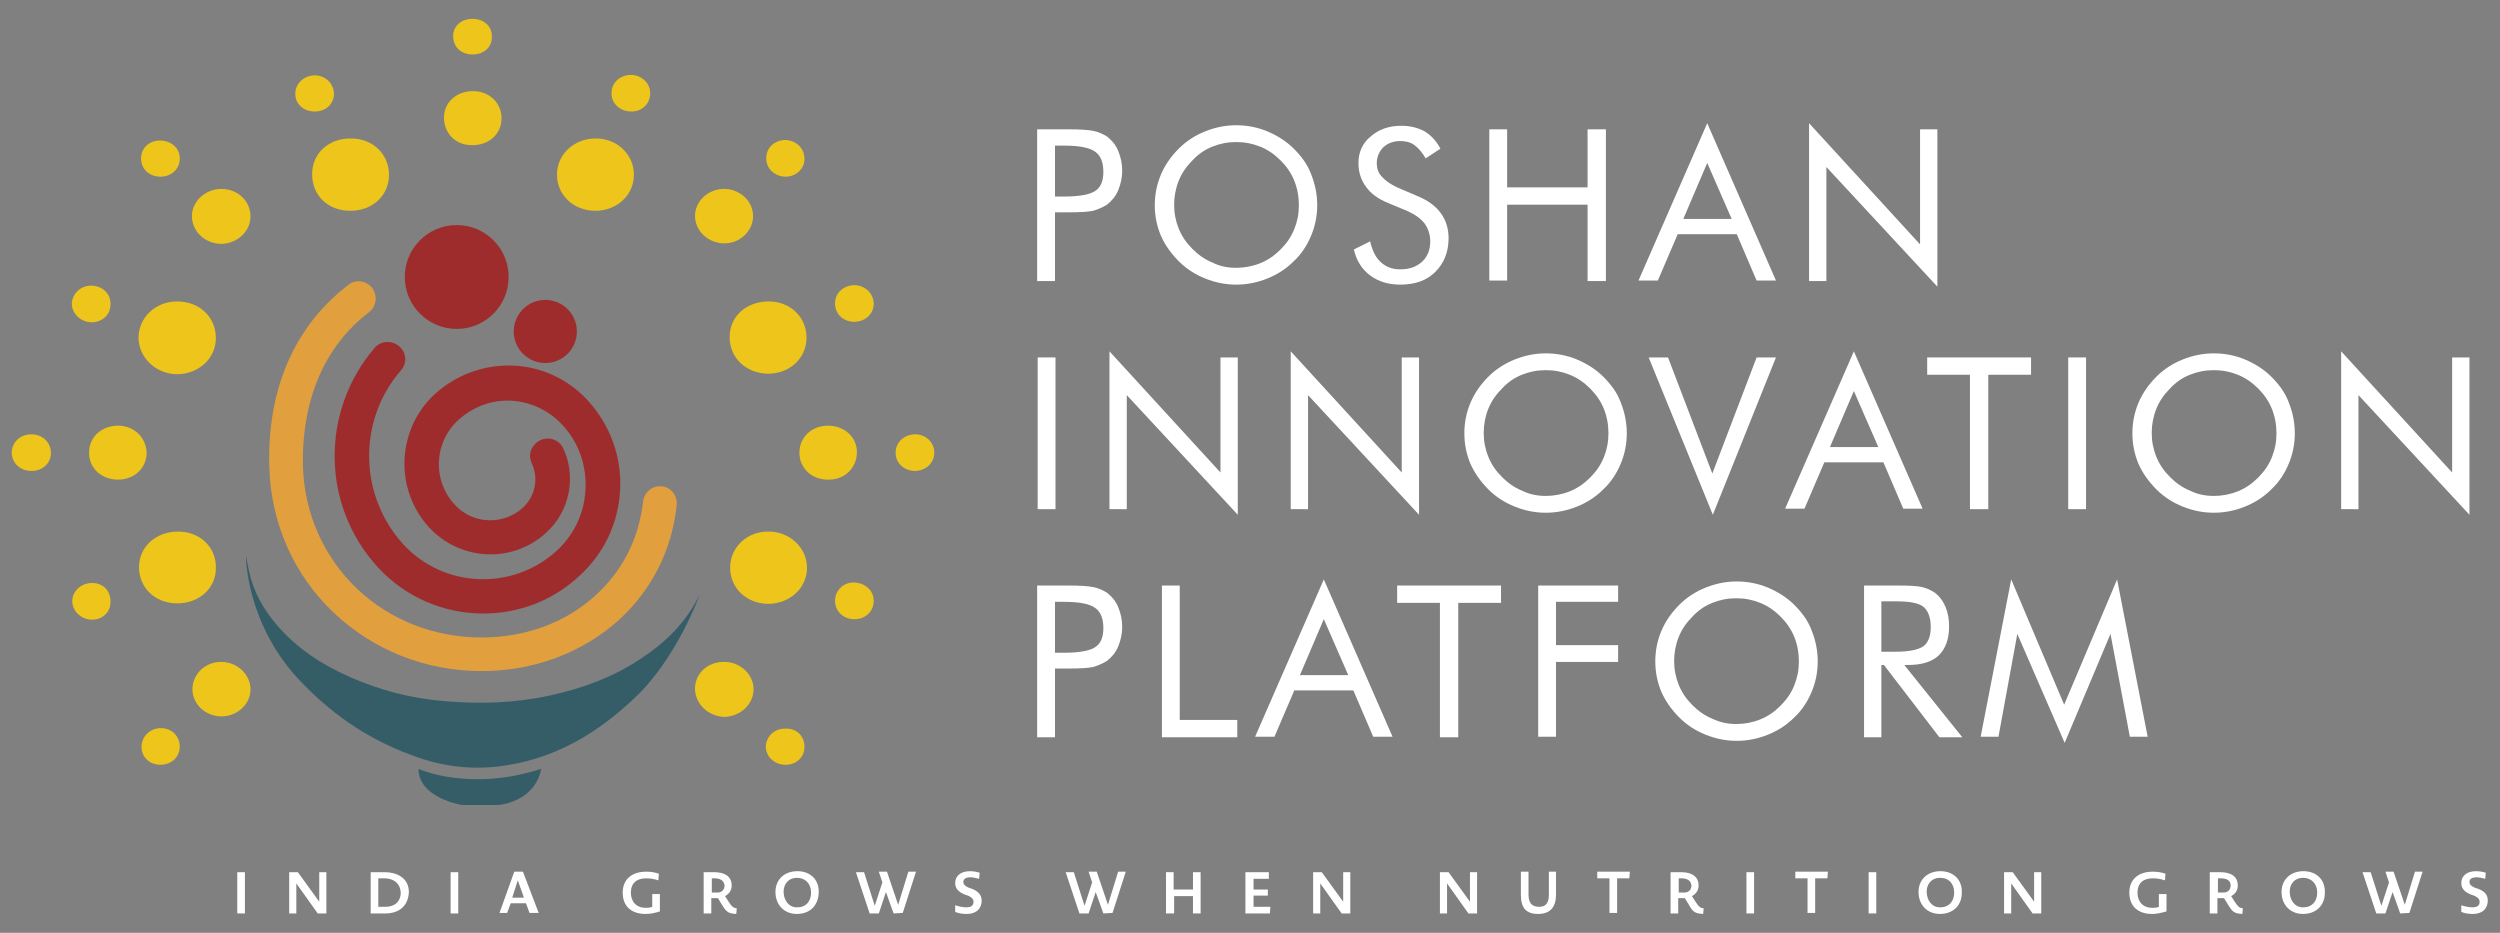 <svg xmlns="http://www.w3.org/2000/svg" xmlns:xlink="http://www.w3.org/1999/xlink" id="Layer_1" x="0px" y="0px" viewBox="0 0 491 183.2" style="enable-background:new 0 0 491 183.2;" xml:space="preserve"><rect x="0" y="0" width="491" height="183.2" fill="#808080" stroke="none"/><style type="text/css">	.st0{fill:#E1A03D;}	.st1{fill:#9F2C2C;}	.st2{fill:#355D68;}	.st3{fill:#EDC51B;}	.st4{fill:#FFFFFF;}</style><g>	<g>		<g>			<path class="st0" d="M94.6,131.8c-11,0-21.3-4.1-29.1-11.5c-7.8-7.4-12.3-17.6-12.6-28.5c-0.5-15.3,5-27.9,15.6-35.9    c1.5-1.2,3.7-0.7,4.8,0.9l0,0.1c0.9,1.5,0.5,3.4-0.8,4.4c-11.8,9-13.2,22.7-13,30.4c0.3,9.2,4.1,17.7,10.6,23.9    c6.5,6.2,15.2,9.6,24.5,9.6c8.6,0,16.5-2.9,22.4-8.3c5.3-4.8,8.5-11.2,9.3-18.4c0.2-1.7,1.6-3,3.3-3l0.1,0c1.9,0,3.4,1.7,3.2,3.7    c-0.9,8.8-4.9,16.7-11.4,22.6C114.4,128.2,104.8,131.8,94.6,131.8z"></path>		</g>		<g>			<path class="st1" d="M94.9,120.5c-7.6,0-15.2-3.1-20.7-9.1C63,99.2,63,80.6,73.6,68.3c1.3-1.5,3.6-1.5,5-0.1l0.1,0.1    c1.2,1.3,1.2,3.2,0,4.5c-8.4,9.7-8.3,24.4,0.5,34.1c7.9,8.6,21.4,9.2,30.1,1.3c3.5-3.2,5.5-7.5,5.7-12.2    c0.2-4.7-1.4-9.2-4.6-12.6c-2.6-2.8-6.2-4.5-10-4.7c-3.9-0.2-7.5,1.2-10.4,3.8c-4.8,4.4-5.1,11.9-0.7,16.6    c3.5,3.9,9.6,4.1,13.4,0.6c2.5-2.3,3.1-5.9,1.7-8.8c-0.6-1.3-0.3-2.8,0.8-3.8l0.1-0.1c1.7-1.5,4.3-1,5.3,1    c2.6,5.5,1.4,12.3-3.3,16.6c-6.6,6.1-16.9,5.6-23-1c-6.9-7.5-6.4-19.3,1.1-26.2c4.2-3.8,9.6-5.8,15.3-5.6    c5.7,0.2,10.9,2.7,14.7,6.8c4.4,4.8,6.7,11,6.4,17.5c-0.3,6.5-3.1,12.5-7.9,16.9C108.5,118.1,101.7,120.5,94.9,120.5z"></path>		</g>		<circle class="st1" cx="89.7" cy="54.4" r="10.2"></circle>		<circle class="st1" cx="107.1" cy="65.1" r="6.2"></circle>	</g>	<g>		<path class="st2" d="M124.4,137.3c-6.9,6.5-14.8,11.3-24.3,12.9c-6.1,1.1-12.1,0.6-17.9-1.4c-9-3.1-16.2-7.8-22.8-14.6   c-11.2-11.4-11.1-25.1-11.1-25.1c0.2,1,0.4,2.1,0.6,3.1c0.9,4.1,2.9,7.6,5.6,10.7c3.9,4.5,8.8,7.7,14.3,10.1   c5.9,2.6,12.1,4.2,18.5,4.7c6.9,0.6,13.8,0.4,20.7-1.1c6.4-1.4,12.4-3.6,17.8-7.2c4.9-3.2,9-7.2,11.6-12.6   C137.4,116.9,132.8,129.6,124.4,137.3z"></path>	</g>	<g>		<path class="st3" d="M124.5,34.3c0,4-3.3,7.1-7.6,7.1c-4.3,0-7.6-3.2-7.5-7.2c0-3.9,3.4-7,7.5-7C121.1,27.1,124.5,30.3,124.5,34.3   z"></path>		<path class="st3" d="M42.4,66.4c0,4-3.4,7.1-7.7,7.1c-4.1-0.1-7.4-3.2-7.5-7.1c0-4,3.3-7.2,7.6-7.2C39.2,59.2,42.4,62.3,42.4,66.4   z"></path>		<path class="st3" d="M158.5,111.5c0,4-3.4,7.1-7.7,7.1c-4.3-0.1-7.5-3.2-7.4-7.3c0.1-3.9,3.4-7,7.6-6.9   C155.1,104.4,158.5,107.6,158.5,111.5z"></path>		<path class="st3" d="M61.3,34.2c0-4.1,3.3-7.1,7.7-7c4.3,0,7.5,3.2,7.4,7.3c-0.1,4-3.3,6.9-7.6,6.9C64.4,41.4,61.3,38.4,61.3,34.2   z"></path>		<path class="st3" d="M143.3,66.2c0-4.1,3.3-7,7.7-7c4.3,0,7.5,3.2,7.4,7.3c-0.1,3.9-3.3,6.9-7.6,6.9   C146.5,73.3,143.3,70.3,143.3,66.2z"></path>		<path class="st3" d="M35,104.4c4.3,0,7.5,3.1,7.4,7.2c0,4-3.4,7-7.8,6.9c-4.2-0.1-7.3-3.1-7.3-7.1C27.3,107.4,30.6,104.4,35,104.4   z"></path>		<path class="st3" d="M87.2,22.9c0.1-3,2.7-5.1,5.9-5c3.2,0.1,5.5,2.5,5.4,5.5c-0.1,3.1-2.7,5.3-6.1,5.1   C89.3,28.4,87.1,26,87.2,22.9z"></path>		<path class="st3" d="M28.8,88.9c0,3-2.4,5.3-5.6,5.3c-3.3,0-5.8-2.3-5.7-5.4c0-3,2.5-5.2,5.7-5.2C26.3,83.6,28.7,85.9,28.8,88.9z"></path>		<path class="st3" d="M168.3,88.8c0,3-2.3,5.4-5.5,5.4c-3.3,0.1-5.8-2.2-5.8-5.3c0-3,2.4-5.3,5.6-5.3   C165.8,83.6,168.3,85.8,168.3,88.8z"></path>		<path class="st3" d="M49.2,42.5c0,2.9-2.5,5.3-5.7,5.4c-3.1,0-5.7-2.3-5.8-5.3c-0.1-3,2.6-5.5,5.8-5.5   C46.7,37.1,49.2,39.5,49.2,42.5z"></path>		<path class="st3" d="M142.1,47.8c-3.1-0.1-5.6-2.5-5.6-5.4c0-2.9,2.6-5.3,5.7-5.3c3.2,0,5.8,2.5,5.7,5.5   C147.8,45.5,145.2,47.9,142.1,47.8z"></path>		<path class="st3" d="M43.6,130c3.1,0.1,5.6,2.5,5.6,5.4c0,2.9-2.6,5.3-5.7,5.3c-3.2,0-5.8-2.5-5.7-5.5   C37.9,132.2,40.5,129.9,43.6,130z"></path>		<path class="st3" d="M136.5,135.4c-0.1-3,2.4-5.4,5.6-5.4c3.1-0.1,5.8,2.3,5.9,5.2c0.1,3-2.5,5.5-5.7,5.6   C139.1,140.7,136.6,138.3,136.5,135.4z"></path>		<path class="st3" d="M158,31.2c0,2-1.7,3.5-3.7,3.5c-2.1,0-3.9-1.6-3.8-3.7c0-2.1,1.8-3.6,4-3.5C156.5,27.7,158,29.2,158,31.2z"></path>		<path class="st3" d="M61.8,14.8c2.2,0,3.8,1.7,3.8,3.7c-0.1,2-1.6,3.4-3.8,3.4c-2.2,0-3.8-1.5-3.8-3.4   C57.9,16.5,59.7,14.8,61.8,14.8z"></path>		<path class="st3" d="M124,21.9c-2.1,0-3.8-1.4-3.9-3.4c-0.1-2.1,1.5-3.7,3.7-3.8c2.2,0,3.9,1.6,3.9,3.6   C127.7,20.4,126.1,21.9,124,21.9z"></path>		<path class="st3" d="M171.6,59.7c0,2-1.8,3.6-4,3.5c-2.1-0.1-3.6-1.6-3.6-3.6c0-2.1,1.7-3.6,3.9-3.6   C170,56.1,171.6,57.7,171.6,59.7z"></path>		<path class="st3" d="M17.9,121.7c-2.1-0.1-3.8-1.8-3.7-3.8c0.1-1.9,1.8-3.4,3.9-3.4c2.2,0,3.7,1.6,3.6,3.8   C21.7,120.3,20,121.8,17.9,121.7z"></path>		<path class="st3" d="M158,146.7c0,2-1.6,3.5-3.7,3.5c-2.2,0-3.9-1.6-3.9-3.6c0.1-2,1.7-3.5,3.8-3.5C156.4,143,158,144.5,158,146.7   z"></path>		<path class="st3" d="M96.6,7.1c0.1,2.1-1.5,3.6-3.8,3.6c-2.2,0-3.7-1.4-3.8-3.4c-0.1-2.1,1.5-3.6,3.8-3.6   C95,3.7,96.6,5.1,96.6,7.1z"></path>		<path class="st3" d="M35.3,31.2c0,2.1-1.8,3.6-4,3.5c-2.1-0.1-3.6-1.6-3.6-3.6c0-2,1.6-3.5,3.7-3.5C33.7,27.6,35.4,29.2,35.3,31.2   z"></path>		<path class="st3" d="M6.2,85.3c2.1,0,3.7,1.5,3.8,3.5c0.1,2.1-1.6,3.7-3.8,3.7C4,92.5,2.4,91,2.3,89C2.3,86.9,3.9,85.3,6.2,85.3z"></path>		<path class="st3" d="M183.5,88.9c0,2-1.6,3.5-3.7,3.6c-2.2,0-3.9-1.5-3.9-3.6c0-2,1.6-3.5,3.7-3.6   C181.7,85.2,183.5,86.8,183.5,88.9z"></path>		<path class="st3" d="M31.6,143c2.2,0,3.8,1.7,3.7,3.8c-0.1,2-1.7,3.4-3.8,3.4c-2.2,0-3.8-1.6-3.7-3.7   C27.9,144.5,29.6,143,31.6,143z"></path>		<path class="st3" d="M171.6,118c0,2.1-1.7,3.7-3.9,3.6c-2.1,0-3.7-1.6-3.7-3.6c0-2,1.6-3.6,3.6-3.6   C169.8,114.4,171.6,115.9,171.6,118z"></path>		<path class="st3" d="M21.7,59.8c0,2-1.6,3.5-3.7,3.5c-2.1,0-3.9-1.7-3.9-3.7c0.1-1.9,1.7-3.5,3.8-3.5   C20.1,56.1,21.8,57.7,21.7,59.8z"></path>	</g>	<path class="st2" d="M106.3,151c-14.2,4.6-24.1,0-24.1,0c0,5.8,8.6,7.1,8.6,7.1h7.1C97.9,158.1,105,157.6,106.3,151z"></path>	<g>		<g>			<path class="st4" d="M207.2,41.8v13.4h-3.5V25.4h6.2c2.2,0,3.8,0.1,4.8,0.3s1.9,0.6,2.7,1.1c0.9,0.7,1.7,1.6,2.2,2.8    c0.5,1.2,0.8,2.5,0.8,3.9c0,1.4-0.3,2.7-0.8,3.9c-0.5,1.2-1.3,2.1-2.2,2.8c-0.8,0.5-1.7,0.9-2.7,1.2c-1,0.2-2.6,0.3-4.8,0.3h-1    H207.2z M207.2,38.6h1.8c3,0,5.1-0.4,6.1-1.1c1.1-0.7,1.6-2,1.6-3.7c0-1.9-0.5-3.2-1.6-4c-1.1-0.8-3.1-1.2-6.1-1.2h-1.8V38.6z"></path>			<path class="st4" d="M258.7,40.3c0,2.1-0.4,4.1-1.2,6c-0.8,1.9-1.9,3.6-3.4,5c-1.5,1.5-3.2,2.6-5.2,3.4s-4,1.2-6.1,1.2    s-4.1-0.4-6.1-1.2s-3.7-1.9-5.2-3.4c-1.5-1.5-2.7-3.2-3.5-5c-0.8-1.9-1.2-3.9-1.2-6c0-2.1,0.4-4.1,1.2-6c0.8-1.9,2-3.6,3.5-5.1    c1.5-1.5,3.2-2.6,5.2-3.4s4-1.2,6.1-1.2c2.1,0,4.2,0.4,6.1,1.2s3.7,1.9,5.2,3.4c1.5,1.5,2.7,3.1,3.4,5    C258.3,36.2,258.7,38.2,258.7,40.3z M242.8,52.6c1.6,0,3.2-0.3,4.7-0.9c1.5-0.6,2.8-1.5,4-2.7c1.2-1.2,2.1-2.5,2.7-4    c0.6-1.5,0.9-3,0.9-4.7c0-1.7-0.3-3.3-0.9-4.8s-1.5-2.8-2.7-4c-1.2-1.2-2.5-2.1-4-2.7c-1.5-0.6-3-0.9-4.7-0.9    c-1.7,0-3.2,0.3-4.7,0.9c-1.5,0.6-2.8,1.5-3.9,2.7c-1.2,1.2-2.1,2.5-2.7,4c-0.6,1.5-0.9,3.1-0.9,4.7c0,1.7,0.3,3.2,0.9,4.7    s1.5,2.8,2.7,4c1.2,1.2,2.5,2.1,4,2.7C239.6,52.3,241.1,52.6,242.8,52.6z"></path>			<path class="st4" d="M278.6,38.6c1.9,0.8,3.4,1.9,4.4,3.3c1,1.4,1.5,3,1.5,4.9c0,2.7-0.9,4.9-2.6,6.6c-1.7,1.7-4,2.5-6.9,2.5    c-2.3,0-4.3-0.6-5.9-1.8c-1.6-1.2-2.7-2.9-3.2-5.1l3.2-1.6c0.4,1.8,1.1,3.2,2.1,4.1s2.2,1.4,3.8,1.4c1.8,0,3.2-0.5,4.3-1.5    c1.1-1,1.6-2.4,1.6-4c0-1.3-0.4-2.5-1.1-3.5c-0.8-1-1.9-1.8-3.5-2.5l-3.6-1.5c-2-0.8-3.5-1.9-4.4-3.2c-1-1.3-1.5-2.9-1.5-4.7    c0-2.1,0.8-3.9,2.4-5.2c1.6-1.4,3.6-2.1,6-2.1c1.8,0,3.3,0.4,4.6,1.1c1.3,0.8,2.3,1.9,3.1,3.4l-2.9,1.9c-0.7-1.2-1.4-2-2.2-2.6    c-0.8-0.6-1.8-0.8-2.8-0.8c-1.3,0-2.4,0.4-3.3,1.2c-0.8,0.8-1.3,1.9-1.3,3.1c0,1.1,0.3,2,1,2.7c0.7,0.8,1.7,1.5,3,2.1L278.6,38.6    z"></path>			<path class="st4" d="M292.5,55.1V25.4h3.5v11.4h15.8V25.4h3.6v29.8h-3.6V40.2h-15.8v14.9H292.5z"></path>			<path class="st4" d="M335.3,24.2l13.5,30.9H345l-3.9-9.1h-11.6l-3.9,9.1h-3.8L335.3,24.2z M335.3,32l-4.7,11h9.5L335.3,32z"></path>			<path class="st4" d="M355.3,55.1V24.2L377.1,48V25.4h3.4v30.9l-21.8-23.5v22.4H355.3z"></path>		</g>		<g>			<path class="st4" d="M203.8,99.9V70.2h3.5v29.8H203.8z"></path>			<path class="st4" d="M217.9,99.9V69l21.8,23.8V70.2h3.4v30.9l-21.8-23.5v22.4H217.9z"></path>			<path class="st4" d="M253.5,99.9V69l21.8,23.8V70.2h3.4v30.9l-21.8-23.5v22.4H253.5z"></path>			<path class="st4" d="M319.5,85.1c0,2.1-0.4,4.1-1.2,6c-0.8,1.9-1.9,3.6-3.4,5c-1.5,1.5-3.2,2.6-5.2,3.4s-4,1.2-6.1,1.2    s-4.1-0.4-6.1-1.2s-3.7-1.9-5.2-3.4c-1.5-1.5-2.7-3.2-3.5-5c-0.8-1.9-1.2-3.9-1.2-6c0-2.1,0.4-4.1,1.2-6c0.8-1.9,2-3.6,3.5-5.1    c1.5-1.5,3.2-2.6,5.2-3.4s4-1.2,6.1-1.2c2.1,0,4.2,0.4,6.1,1.2s3.7,1.9,5.2,3.4c1.5,1.5,2.7,3.1,3.4,5    C319.1,81,319.5,83,319.5,85.1z M303.6,97.4c1.6,0,3.2-0.3,4.7-0.9c1.5-0.6,2.8-1.5,4-2.7c1.2-1.2,2.1-2.5,2.7-4    c0.6-1.5,0.9-3,0.9-4.7c0-1.7-0.3-3.3-0.9-4.8s-1.5-2.8-2.7-4c-1.2-1.2-2.5-2.1-4-2.7c-1.5-0.6-3-0.9-4.7-0.9    c-1.7,0-3.2,0.3-4.7,0.9c-1.5,0.6-2.8,1.5-3.9,2.7c-1.2,1.2-2.1,2.5-2.7,4c-0.6,1.5-0.9,3.1-0.9,4.7c0,1.7,0.3,3.2,0.9,4.7    s1.5,2.8,2.7,4c1.2,1.2,2.5,2.1,4,2.7C300.4,97.1,302,97.4,303.6,97.4z"></path>			<path class="st4" d="M336.4,101.1l-12.6-30.9h3.8l8.7,22.8l8.7-22.8h3.8L336.4,101.1z"></path>			<path class="st4" d="M364.1,69l13.5,30.9h-3.8l-3.9-9.1h-11.6l-3.9,9.1h-3.8L364.1,69z M364.1,76.8l-4.7,11h9.5L364.1,76.8z"></path>			<path class="st4" d="M386.9,99.9V73.6h-8.4v-3.4h20.4v3.4h-8.4v26.4H386.9z"></path>			<path class="st4" d="M406.2,99.9V70.2h3.5v29.8H406.2z"></path>			<path class="st4" d="M450.7,85.1c0,2.1-0.4,4.1-1.2,6c-0.8,1.9-1.9,3.6-3.4,5c-1.5,1.5-3.2,2.6-5.2,3.4s-4,1.2-6.1,1.2    s-4.1-0.4-6.1-1.2s-3.7-1.9-5.2-3.4c-1.5-1.5-2.7-3.2-3.5-5c-0.8-1.9-1.2-3.9-1.2-6c0-2.1,0.4-4.1,1.2-6c0.8-1.9,2-3.6,3.5-5.1    c1.5-1.5,3.2-2.6,5.2-3.4s4-1.2,6.1-1.2c2.1,0,4.2,0.4,6.1,1.2s3.7,1.9,5.2,3.4c1.5,1.5,2.7,3.1,3.4,5    C450.3,81,450.7,83,450.7,85.1z M434.8,97.4c1.6,0,3.2-0.3,4.7-0.9c1.5-0.6,2.8-1.5,4-2.7c1.2-1.2,2.1-2.5,2.7-4    c0.6-1.5,0.9-3,0.9-4.7c0-1.7-0.3-3.3-0.9-4.8s-1.5-2.8-2.7-4c-1.2-1.2-2.5-2.1-4-2.7c-1.5-0.6-3-0.9-4.7-0.9    c-1.7,0-3.2,0.3-4.7,0.9c-1.5,0.6-2.8,1.5-3.9,2.7c-1.2,1.2-2.1,2.5-2.7,4c-0.6,1.5-0.9,3.1-0.9,4.7c0,1.7,0.3,3.2,0.9,4.7    s1.5,2.8,2.7,4c1.2,1.2,2.5,2.1,4,2.7C431.6,97.1,433.2,97.4,434.8,97.4z"></path>			<path class="st4" d="M459.8,99.9V69l21.8,23.8V70.2h3.4v30.9l-21.8-23.5v22.4H459.8z"></path>		</g>		<g>			<path class="st4" d="M207.2,131.4v13.4h-3.5V115h6.2c2.2,0,3.8,0.1,4.8,0.3s1.9,0.6,2.7,1.1c0.9,0.7,1.7,1.6,2.2,2.8    c0.5,1.2,0.8,2.5,0.8,3.9c0,1.4-0.3,2.7-0.8,3.9c-0.5,1.2-1.3,2.1-2.2,2.8c-0.8,0.5-1.7,0.9-2.7,1.2c-1,0.2-2.6,0.3-4.8,0.3h-1    H207.2z M207.2,128.2h1.8c3,0,5.1-0.4,6.1-1.1c1.1-0.7,1.6-2,1.6-3.7c0-1.9-0.5-3.2-1.6-4c-1.1-0.8-3.1-1.2-6.1-1.2h-1.8V128.2z"></path>			<path class="st4" d="M228.2,144.8V115h3.5v26.4H243v3.4H228.2z"></path>			<path class="st4" d="M260,113.8l13.5,30.9h-3.8l-3.9-9.1h-11.6l-3.9,9.1h-3.8L260,113.8z M260,121.6l-4.7,11h9.5L260,121.6z"></path>			<path class="st4" d="M282.8,144.8v-26.4h-8.4V115h20.4v3.4h-8.4v26.4H282.8z"></path>			<path class="st4" d="M302.1,144.8V115h15.7v3.2h-12.2v8.5h12.2v3.3h-12.2v14.7H302.1z"></path>			<path class="st4" d="M357,129.9c0,2.1-0.4,4.1-1.2,6c-0.8,1.9-1.9,3.6-3.4,5c-1.5,1.5-3.2,2.6-5.2,3.4s-4,1.2-6.1,1.2    s-4.1-0.4-6.1-1.2s-3.7-1.9-5.2-3.4c-1.5-1.5-2.7-3.2-3.5-5c-0.8-1.9-1.2-3.9-1.2-6c0-2.1,0.4-4.1,1.2-6c0.8-1.9,2-3.6,3.5-5.1    c1.5-1.5,3.2-2.6,5.2-3.4s4-1.2,6.1-1.2c2.1,0,4.2,0.4,6.1,1.2s3.7,1.9,5.2,3.4c1.5,1.5,2.7,3.1,3.4,5    C356.6,125.8,357,127.8,357,129.9z M341,142.2c1.6,0,3.2-0.3,4.7-0.9c1.5-0.6,2.8-1.5,4-2.7c1.2-1.2,2.1-2.5,2.7-4    c0.6-1.5,0.9-3,0.9-4.7c0-1.7-0.3-3.3-0.9-4.8s-1.5-2.8-2.7-4c-1.2-1.2-2.5-2.1-4-2.7c-1.5-0.6-3-0.9-4.7-0.9    c-1.7,0-3.2,0.3-4.7,0.9c-1.5,0.6-2.8,1.5-3.9,2.7c-1.2,1.2-2.1,2.5-2.7,4c-0.6,1.5-0.9,3.1-0.9,4.7c0,1.7,0.3,3.2,0.9,4.7    c0.6,1.5,1.5,2.8,2.7,4c1.2,1.2,2.5,2.1,4,2.7C337.9,141.9,339.4,142.2,341,142.2z"></path>			<path class="st4" d="M366.1,144.8V115h7c2,0,3.5,0.1,4.4,0.3s1.7,0.6,2.5,1.1c0.9,0.7,1.6,1.6,2.1,2.8c0.5,1.2,0.7,2.4,0.7,3.9    c0,2.4-0.7,4.3-2,5.6c-1.4,1.3-3.4,1.9-6,1.9H374l11.4,14.2h-4.5L370,130.6h-0.5v14.2H366.1z M369.5,118v10h2.7    c2.8,0,4.6-0.4,5.6-1.1c0.9-0.7,1.4-2,1.4-3.7c0-1.9-0.5-3.2-1.4-4c-1-0.8-2.8-1.1-5.5-1.1H369.5z"></path>			<path class="st4" d="M405.5,145.9l-9.3-21.4l-3.7,20.2h-3.5l6-30.9l10.4,24.6l10.4-24.6l6,30.9h-3.5l-3.8-20.2L405.5,145.9z"></path>		</g>	</g>	<g>		<path class="st4" d="M46.6,171.3h1.5v8.1h-1.5V171.3z"></path>		<path class="st4" d="M56.8,171.3h1.7l4.2,5.8v-5.8h1.4v8.1h-1.7l-4.2-5.9v5.9h-1.4V171.3z"></path>		<path class="st4" d="M75.7,179.4c-1,0-1.8,0-2.9,0v-8.1c0.9,0,1.5,0,2.7,0c2.7,0,4.8,1.3,4.8,3.9   C80.2,177.9,78.4,179.4,75.7,179.4z M75.5,172.5c-0.6,0-0.8,0-1.2,0v5.6c0.5,0,0.9,0,1.4,0c1.8,0,3-1,3-2.8   C78.6,173.4,77.2,172.5,75.5,172.5z"></path>		<path class="st4" d="M88.5,171.3H90v8.1h-1.5V171.3z"></path>		<path class="st4" d="M103.3,177.4h-3l-0.7,1.9h-1.5l2.9-8.1l1.7,0l3.1,8.1H104L103.3,177.4z M100.6,176.3h2.3l-1.2-3.4   L100.6,176.3z"></path>		<path class="st4" d="M126.8,179.5c-2.8,0-4.5-1.5-4.5-4.2c0-2.6,1.8-4.1,4.6-4.1c0.8,0,1.7,0.1,2.5,0.4l-0.1,1.3   c-0.9-0.3-1.7-0.4-2.4-0.4c-1.9,0-3,1-3,2.8c0,1.8,1.1,3,2.9,3c0.4,0,0.8,0,1.3-0.2v-2.5h1.5v2.4c0,0.5,0,1,0,1   C128.7,179.3,127.7,179.5,126.8,179.5z"></path>		<path class="st4" d="M141.8,177.7l-0.8-1.3h-1.3v3h-1.5v-8.1h2.1c2,0,3.4,0.8,3.4,2.6c0,0.9-0.4,1.6-1.3,2.1l0.7,1.1   c0.7,1.1,1,1.2,1.6,1.3l-0.1,1.1C143.1,179.4,142.7,179.2,141.8,177.7z M140.3,172.5h-0.5v2.8c0,0,0.5,0,1.1,0   c0.8,0,1.4-0.5,1.4-1.4C142.2,172.9,141.4,172.5,140.3,172.5z"></path>		<path class="st4" d="M156.5,179.5c-2.5,0-4.2-1.8-4.2-4.3c0-2.5,1.8-4.1,4.3-4.1c2.5,0,4.2,1.6,4.2,4   C160.8,177.8,159.1,179.5,156.5,179.5z M156.5,172.4c-1.6,0-2.6,1.2-2.6,2.7c0,1.7,1,3.1,2.6,3.1h0.1c1.7,0,2.7-1.2,2.7-2.9   C159.3,173.6,158.2,172.4,156.5,172.4z"></path>		<path class="st4" d="M175.5,179.4l-1.5-4.2l-1.4,4.2l-1.8,0l-2.7-8.1h1.6l2.1,6.6l1.5-4.6l-0.7-2.1h1.6l2.2,6.5l2-6.5h1.5   l-2.6,8.1L175.5,179.4z"></path>		<path class="st4" d="M189.8,179.5c-0.7,0-1.5-0.1-2.2-0.4l0-1.3c1,0.3,1.6,0.4,2.2,0.4c1.1,0,1.4-0.5,1.4-1.1   c0-0.4-0.2-0.8-1.1-1.2l-0.6-0.2c-1.5-0.6-1.9-1.4-1.9-2.3c0-1.2,0.9-2.3,2.9-2.3c0.5,0,1.3,0.1,1.9,0.3l-0.1,1.2   c-0.7-0.2-1.3-0.3-1.7-0.3c-1,0-1.4,0.4-1.4,0.9c0,0.4,0.2,0.8,1.2,1.2l0.6,0.2c1.4,0.6,1.8,1.4,1.8,2.3   C192.8,178.1,192.1,179.5,189.8,179.5z"></path>		<path class="st4" d="M216.7,179.4l-1.5-4.2l-1.4,4.2l-1.8,0l-2.7-8.1h1.6l2.1,6.6l1.5-4.6l-0.7-2.1h1.6l2.2,6.5l2-6.5h1.5   l-2.6,8.1L216.7,179.4z"></path>		<path class="st4" d="M234.4,176h-3.8v3.4H229v-8.1h1.5v3.4h3.8v-3.4h1.5v8.1h-1.5V176z"></path>		<path class="st4" d="M244.6,179.4v-8.1h4.6v1.3h-3v2.1h2.8v1.2h-2.8v2.2h3.3l-0.1,1.3H244.6z"></path>		<path class="st4" d="M257.9,171.3h1.7l4.2,5.8v-5.8h1.4v8.1h-1.7l-4.2-5.9v5.9h-1.4V171.3z"></path>		<path class="st4" d="M282.8,171.3h1.7l4.2,5.8v-5.8h1.4v8.1h-1.7l-4.2-5.9v5.9h-1.4V171.3z"></path>		<path class="st4" d="M302.1,179.5c-2.4,0-3.4-1.2-3.4-3.8v-4.5h1.5v4.4c0,1.6,0.5,2.5,2.1,2.5c1.4,0,1.9-0.9,1.9-2.4v-4.5h1.4v4.5   C305.6,178.1,304.5,179.5,302.1,179.5z"></path>		<path class="st4" d="M317.6,172.5v6.8h-1.5v-6.8h-2.4v-1.3h6.4l-0.1,1.3H317.6z"></path>		<path class="st4" d="M331.7,177.7l-0.8-1.3h-1.3v3h-1.5v-8.1h2.1c2,0,3.4,0.8,3.4,2.6c0,0.9-0.4,1.6-1.3,2.1l0.7,1.1   c0.7,1.1,1,1.2,1.6,1.3l-0.1,1.1C333,179.4,332.5,179.2,331.7,177.7z M330.2,172.5h-0.5v2.8c0,0,0.5,0,1.1,0   c0.8,0,1.4-0.5,1.4-1.4C332.1,172.9,331.3,172.5,330.2,172.5z"></path>		<path class="st4" d="M343,171.3h1.5v8.1H343V171.3z"></path>		<path class="st4" d="M356.5,172.5v6.8H355v-6.8h-2.4v-1.3h6.4l-0.1,1.3H356.5z"></path>		<path class="st4" d="M367,171.3h1.5v8.1H367V171.3z"></path>		<path class="st4" d="M381,179.5c-2.5,0-4.2-1.8-4.2-4.3c0-2.5,1.8-4.1,4.3-4.1c2.5,0,4.2,1.6,4.2,4   C385.4,177.8,383.6,179.5,381,179.5z M381,172.4c-1.6,0-2.6,1.2-2.6,2.7c0,1.7,1,3.1,2.6,3.1h0.1c1.7,0,2.7-1.2,2.7-2.9   C383.8,173.6,382.8,172.4,381,172.4z"></path>		<path class="st4" d="M393.6,171.3h1.7l4.2,5.8v-5.8h1.4v8.1h-1.7l-4.2-5.9v5.9h-1.4V171.3z"></path>		<path class="st4" d="M422.7,179.5c-2.8,0-4.5-1.5-4.5-4.2c0-2.6,1.8-4.1,4.6-4.1c0.8,0,1.7,0.1,2.5,0.4l-0.1,1.3   c-0.9-0.3-1.7-0.4-2.4-0.4c-1.9,0-3,1-3,2.8c0,1.8,1.1,3,2.9,3c0.4,0,0.8,0,1.3-0.2v-2.5h1.5v2.4c0,0.5,0,1,0,1   C424.5,179.3,423.5,179.5,422.7,179.5z"></path>		<path class="st4" d="M437.6,177.7l-0.8-1.3h-1.3v3h-1.5v-8.1h2.1c2,0,3.4,0.8,3.4,2.6c0,0.9-0.4,1.6-1.3,2.1l0.7,1.1   c0.7,1.1,1,1.2,1.6,1.3l-0.1,1.1C438.9,179.4,438.5,179.2,437.6,177.7z M436.1,172.5h-0.5v2.8c0,0,0.5,0,1.1,0   c0.8,0,1.4-0.5,1.4-1.4C438.1,172.9,437.3,172.5,436.1,172.5z"></path>		<path class="st4" d="M452.3,179.5c-2.5,0-4.2-1.8-4.2-4.3c0-2.5,1.8-4.1,4.3-4.1c2.5,0,4.2,1.6,4.2,4   C456.7,177.8,454.9,179.5,452.3,179.5z M452.3,172.4c-1.6,0-2.6,1.2-2.6,2.7c0,1.7,1,3.1,2.6,3.1h0.1c1.7,0,2.7-1.2,2.7-2.9   C455.1,173.6,454,172.4,452.3,172.4z"></path>		<path class="st4" d="M471.4,179.4l-1.5-4.2l-1.4,4.2l-1.8,0l-2.7-8.1h1.6l2.1,6.6l1.5-4.6l-0.7-2.1h1.6l2.2,6.5l2-6.5h1.5   l-2.6,8.1L471.4,179.4z"></path>		<path class="st4" d="M485.6,179.5c-0.7,0-1.5-0.1-2.2-0.4l0-1.3c1,0.3,1.6,0.4,2.2,0.4c1.1,0,1.4-0.5,1.4-1.1   c0-0.4-0.2-0.8-1.1-1.2l-0.6-0.2c-1.5-0.6-1.9-1.4-1.9-2.3c0-1.2,0.9-2.3,2.9-2.3c0.5,0,1.3,0.1,1.9,0.3l-0.1,1.2   c-0.7-0.2-1.3-0.3-1.7-0.3c-1,0-1.4,0.4-1.4,0.9c0,0.4,0.2,0.8,1.2,1.2l0.6,0.2c1.5,0.6,1.8,1.4,1.8,2.3   C488.6,178.1,487.9,179.5,485.6,179.5z"></path>	</g></g></svg>
